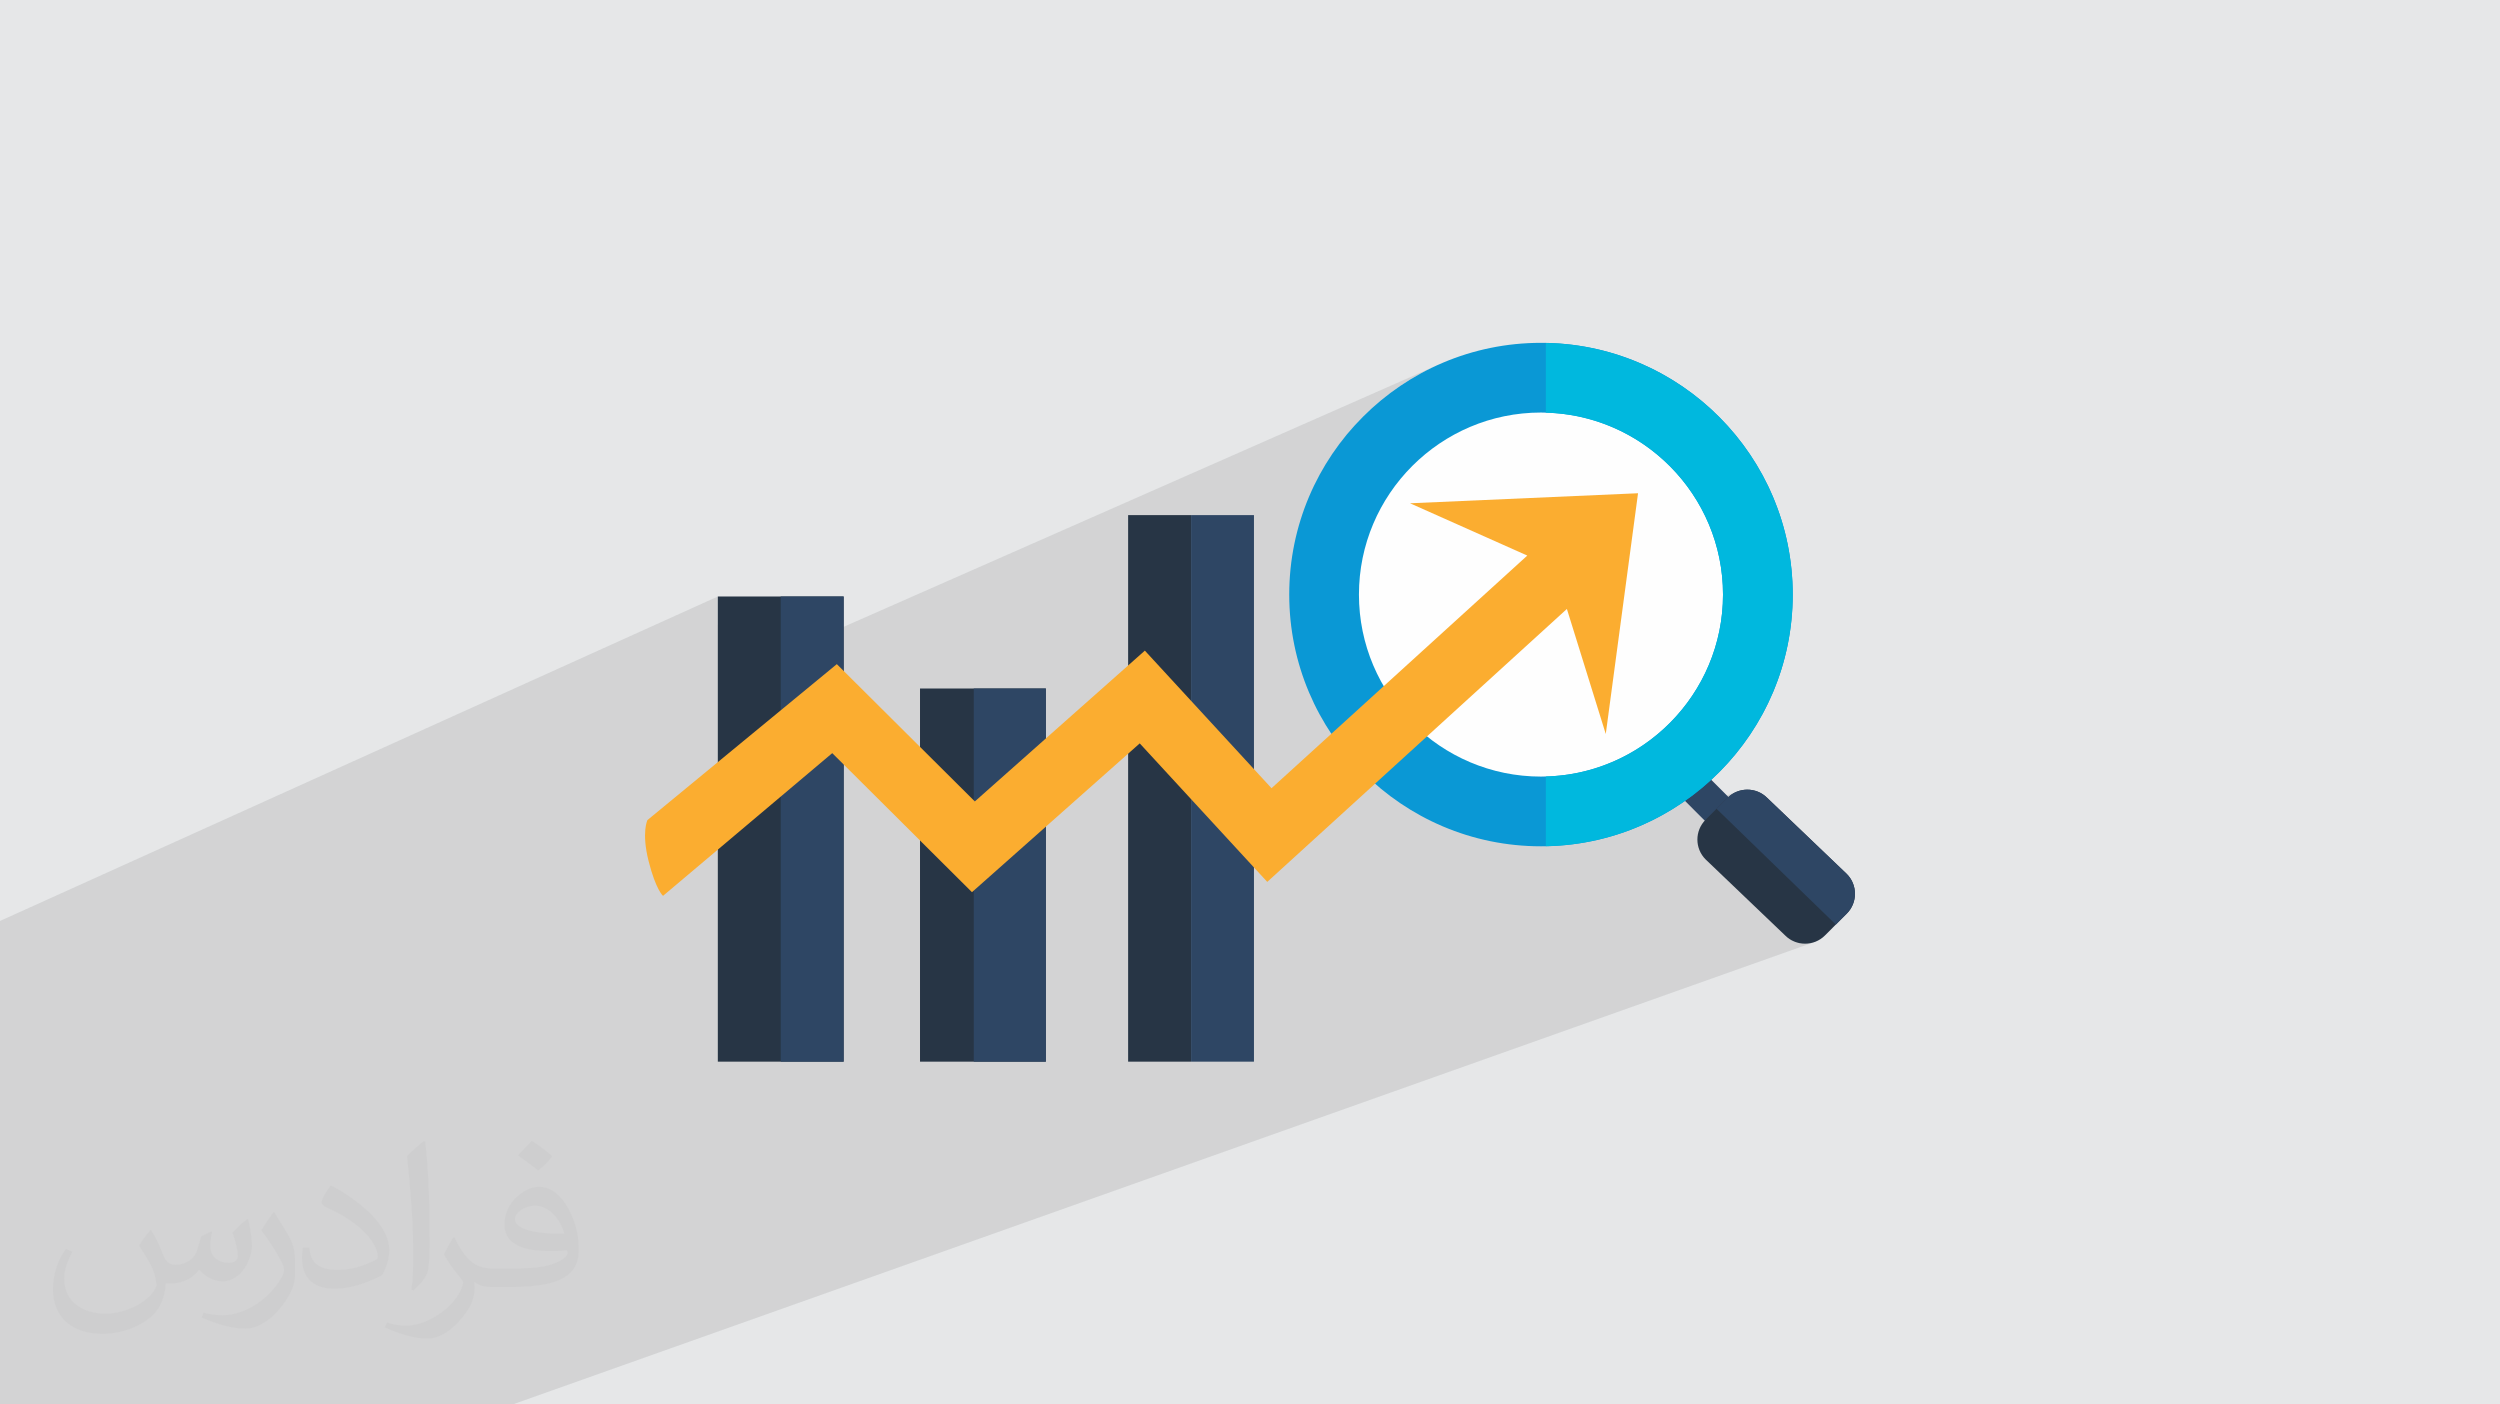 <?xml version="1.0" encoding="UTF-8"?>
<!DOCTYPE svg PUBLIC "-//W3C//DTD SVG 1.1//EN" "http://www.w3.org/Graphics/SVG/1.1/DTD/svg11.dtd">
<!-- Creator: CorelDRAW 2020 (64-Bit) -->
<svg xmlns="http://www.w3.org/2000/svg" xml:space="preserve" width="94.192mm" height="52.917mm" version="1.1" style="shape-rendering:geometricPrecision; text-rendering:geometricPrecision; image-rendering:optimizeQuality; fill-rule:evenodd; clip-rule:evenodd" viewBox="0 0 9404.92 5283.66" xmlns:xlink="http://www.w3.org/1999/xlink" xmlns:xodm="http://www.corel.com/coreldraw/odm/2003">
 <defs>
  <style type="text/css">
   <![CDATA[
    .fil0 {fill:#E6E7E8}
    .fil3 {fill:#FEFEFE}
    .fil7 {fill:#00B8DE;fill-rule:nonzero}
    .fil6 {fill:#0A98D5;fill-rule:nonzero}
    .fil4 {fill:#273545;fill-rule:nonzero}
    .fil5 {fill:#2E4664;fill-rule:nonzero}
    .fil8 {fill:#FBAD30;fill-rule:nonzero}
    .fil2 {fill:#373435;fill-opacity:0.031}
    .fil1 {fill:#2B2A29;fill-opacity:0.102}
   ]]>
  </style>
 </defs>
 <g id="Layer_x0020_1">
  <polygon class="fil0" points="-0,0 9404.92,0 9404.92,5283.66 -0,5283.66 "/>
  <polygon class="fil1" points="-0,4284.15 -0,4276.69 -0,4266.62 -0,4261.61 -0,4163.78 -0,4150.28 -0,4148.99 -0,4123.93 -0,4073.1 -0,3992.83 -0,3915.19 -0,3889.48 -0,3871.82 -0,3835.39 -0,3800.92 -0,3756.78 -0,3560.65 -0,3464.57 2700.42,2243.98 2700.42,2350.08 2937.09,2243.98 2937.09,2462.4 5428.85,1364.27 5386.91,1383.27 5346.09,1404.2 5306.43,1427.03 5267.99,1451.69 5230.85,1478.12 5195.07,1506.26 5160.69,1536.04 5127.78,1567.42 5096.39,1600.33 5090.03,1607.67 5815.48,1290.17 5863.33,1292.28 5910.56,1296.76 5957.09,1303.52 6002.87,1312.51 6047.84,1323.68 6091.94,1336.97 6135.11,1352.31 6177.31,1369.67 6218.46,1388.96 6258.51,1410.15 6297.4,1433.15 6335.07,1457.93 6371.47,1484.43 6406.55,1512.59 6440.23,1542.34 6472.46,1573.64 6503.19,1606.41 6532.36,1640.62 6559.91,1676.18 6585.78,1713.06 6609.9,1751.19 6632.25,1790.52 6652.73,1830.98 6671.3,1872.52 6687.9,1915.08 6702.48,1958.6 6714.98,2003.04 6725.34,2048.32 6733.49,2094.38 6739.39,2141.19 6742.96,2188.66 6744.17,2236.75 6742.96,2284.85 6739.39,2332.33 6733.49,2379.13 6725.34,2425.2 6714.98,2470.48 6702.48,2514.91 6687.9,2558.44 6671.3,2601 6652.73,2642.55 6632.25,2683.01 6609.9,2722.34 6585.78,2760.47 6559.91,2797.35 6532.36,2832.92 6503.19,2867.12 6472.46,2899.9 6440.23,2931.19 6406.55,2960.95 6371.47,2989.09 6338.81,3012.87 6366.94,3041 6533.59,2978.36 6524.21,2982.7 6515.21,2988.03 6506.65,2994.3 6498.62,3001.55 6457.52,3042.62 6906.36,3478.15 6740.19,3537.36 6741.41,3538.09 6750.79,3542.44 6760.46,3545.81 6770.36,3548.23 6780.41,3549.68 6790.54,3550.16 6800.66,3549.68 6810.72,3548.23 6820.62,3545.81 6830.3,3542.44 1927.96,5283.66 1839.28,5283.66 1775.59,5283.66 1183.45,5283.66 974.14,5283.66 864.26,5283.66 764.78,5283.66 627.31,5283.66 533.33,5283.66 491.01,5283.66 477.22,5283.66 421.69,5283.66 400,5283.66 385.39,5283.66 384.91,5283.66 251.18,5283.66 243.38,5283.66 231.21,5283.66 72.35,5283.66 64.06,5283.66 -0,5283.66 -0,5283.27 -0,5239.06 -0,5213.8 -0,5201.39 -0,5201.32 -0,5166.9 -0,5161.45 -0,5159.98 -0,5132.1 -0,5107.91 -0,5049.06 -0,4867.75 -0,4817.76 -0,4678.53 -0,4553.98 -0,4522.55 -0,4464.83 -0,4406.73 -0,4368.78 "/>
  <path class="fil2" d="M568.51 4627.69c17.95,27.21 29.6,53.36 40.96,82.43 8.45,16.91 12.93,48.09 52.57,48.09 11.61,0 28.28,-3.42 43.06,-11.61 16.63,-8.73 29.32,-21.94 35.94,-42l15.85 -53.36 38.57 -19.02 2.64 2.64c-5.27,20.09 -6.59,39.36 -6.59,54.43 0,44.63 38.57,61.56 69.22,61.56 17.95,0 34.09,-8.73 34.09,-25.11 0,-21.13 -8.98,-57.06 -20.62,-89.29 17.95,-17.95 35.94,-35.94 56.53,-50.47l3.17 1.6c8.98,38.04 14,75.56 14,100.66 0,24.57 -10.83,51.79 -19.81,69.49 -18.49,34.87 -51.25,62.62 -90.87,62.62 -30.1,0 -63.65,-15.07 -86.66,-43.06l-1.32 0c-21.66,26.96 -55.22,51.25 -108.86,51.25l-16.63 0c-2.64,35.41 -10.29,60.49 -21.94,82.95 -31.95,62.34 -126.81,106.47 -216.1,106.47 -124.17,0 -186.51,-71.59 -186.51,-166.96 0,-58.91 19.27,-113.6 48.88,-152.42l24.29 10.04c-18.49,35.41 -30.91,68.68 -30.91,101.45 0,89.29 72.66,131.83 156.4,131.83 77.68,0 173.83,-49.41 191.28,-106.72 -6.59,-62.62 -30.1,-91.93 -66.04,-148.99 10.83,-19.02 24.83,-38.04 42.28,-58.38l3.17 0 0 0 0 0 -0.02 -0.09zm1432.13 -336.04c26.15,16.39 51.79,35.66 76.87,57.85 -14,19.81 -31.45,37.79 -53.11,53.64 -25.11,-20.34 -50.19,-37.79 -75.84,-56.27 17.42,-19.55 34.62,-38.29 52.04,-55.22l0 0 0 0 0 0 0 0 0 0 0.03 0zm13.47 244.11c-42.28,0 -76.87,27.75 -76.87,48.34 0,44.13 84.53,57.85 185.72,57.31 -12.68,-51.79 -57.06,-105.68 -108.86,-105.68l0.01 0.03zm-94.86 236.19c54.96,0 103.04,-1.6 139.74,-10.83 40.96,-10.29 75.56,-30.91 75.56,-45.17 0,-3.7 0,-8.19 -1.32,-11.89 -22.98,2.11 -49.41,2.11 -72.38,2.11 -74.49,0 -131.55,-16.91 -154.02,-58.66 -5.55,-11.61 -9.51,-24.57 -9.51,-39.36 0,-40.43 17.42,-79.79 48.09,-107 25.61,-22.45 53.89,-36.44 82.67,-36.44 52.04,0 93.51,41.75 122.57,107.54 15.85,35.94 26.68,77.4 26.68,129.72 0,34.87 -9.51,64.19 -31.17,85.85 -40.43,39.11 -114.92,53.89 -229.04,53.89l-51.79 0 0 0 -13.47 0c-28.28,0 -48.62,-5.02 -64.72,-17.42l-2.64 0c0.79,6.59 1.32,12.93 1.32,19.02 0,25.61 -8.45,58.38 -25.61,84.53 -50.72,75.3 -105.68,108.04 -153.24,108.04 -48.09,0 -107,-18.49 -160.11,-42.54l9.51 -18.49c17.17,7.13 40.96,11.89 73.7,11.89 85.85,0 198.66,-82.43 212.66,-163 -3.17,-6.59 -8.98,-15.32 -17.17,-24.57 -25.11,-29.85 -40.96,-54.68 -55.75,-80.83 12.68,-25.11 24.29,-45.17 35.13,-63.4l4.49 -0.53c36.72,74.77 69.99,117.55 144.23,117.55l11.61 0 0 0 53.89 0 0 0 0 0 0 0 0 0 0 0 0.09 0.01zm-371.98 79c6.34,-34.34 6.87,-72.91 6.87,-108.86l0 -53.36c0,-99.6 -12.68,-244.36 -22.98,-338.68 17.95,-19.27 43.06,-42 62.87,-57.31l5.81 1.6c13.47,118.62 16.63,256 16.63,383.06 0,33.3 -1.32,65.79 -4.49,89.55 -1.85,30.1 -19.27,52.83 -56.53,87.7l-8.19 -3.7zm-382.8 -157.19c1.85,46.77 24.83,83.49 105.15,83.49 49.93,0 92.19,-12.93 138.96,-35.13 8.45,-3.7 12.93,-8.73 12.93,-12.93 0,-29.32 -22.45,-68.15 -60.23,-103.55 -36.72,-33.3 -85.34,-62.62 -130.76,-82.18 -15.6,-6.59 -20.62,-13.47 -20.62,-20.09 0,-13.47 17.95,-41.75 32.77,-62.09l5.02 -0.53c52.04,27.21 110.17,67.64 153.24,112.53 39.11,41.47 63.4,83.49 63.4,129.19 0,33.81 -10.29,65.51 -26.96,95.11 -57.06,28.79 -117.83,50.72 -178.06,50.72 -73.17,0 -123.1,-34.34 -123.1,-114.92 0,-8.73 0,-22.19 3.17,-39.64l25.11 0 0 0 0 0 0 0 0 0 0 0 -0.02 0zm-132.37 -132.9l45.45 73.45c16.63,27.21 32.23,56.81 32.23,103.55l0 59.7c0,48.34 -30.91,100.13 -80.83,151.38 -39.11,34.62 -73.7,49.41 -105.68,49.41 -47.55,0 -101.98,-14.79 -164.85,-41.75l7.13 -18.49c19.81,5.27 42.79,9.77 71.06,9.77 90.36,-0.53 182.8,-66.57 225.08,-147.15 5.02,-9.26 6.87,-17.95 6.87,-24.04 0,-9.26 -5.02,-19.55 -8.98,-28.79 -22.98,-43.31 -48.62,-82.95 -76.87,-119.68 14.79,-23.25 29.6,-45.7 45.7,-67.9l3.7 0.53 0 0 0 0 0 0 0 0 0 0 -0.02 0.01z"/>
  <g id="_2686190642864">
   <ellipse class="fil3" cx="5834.61" cy="2280.33" rx="815.26" ry="827.88"/>
   <polygon class="fil4" points="2700.42,2243.98 2700.42,3993.91 3173.77,3993.91 3173.77,2243.98 "/>
   <polygon class="fil5" points="2937.09,2243.98 2937.09,3993.91 3173.77,3993.91 3173.77,2243.98 "/>
   <polygon class="fil4" points="4243.97,1937.83 4243.97,3993.92 4480.69,3993.92 4480.69,1937.83 "/>
   <polygon class="fil5" points="4480.69,1937.83 4480.69,3993.92 4717.35,3993.92 4717.35,1937.83 "/>
   <polygon class="fil4" points="3461.07,2590.14 3461.07,3993.92 3934.43,3993.92 3934.43,2590.14 "/>
   <polygon class="fil5" points="3934.43,3993.92 3934.43,2590.14 3663.26,2590.14 3663.26,3993.92 "/>
   <polygon class="fil5" points="6231.01,2905.03 6442.66,3116.73 6531.71,3027.62 6319.97,2816.07 "/>
   <path class="fil4" d="M6648.07 3001.55c-41.23,-41.22 -108.17,-41.22 -149.44,0l-82.14 82.11c-41.27,41.32 -41.27,108.2 0,149.46l299.39 286.17c41.18,41.17 108.15,41.17 149.36,0l82.16 -82.21c41.23,-41.2 41.23,-108.25 0,-149.41l-299.33 -286.12z"/>
   <path class="fil5" d="M6648.07 3001.55c-41.23,-41.22 -108.17,-41.22 -149.44,0l-41.15 41.03 448.89 435.58 41.03 -41.08c41.23,-41.2 41.23,-108.25 0,-149.41l-299.33 -286.12z"/>
   <path class="fil6" d="M5112.3 2236.75c0,-377.58 307.21,-684.79 684.84,-684.79 377.58,0 684.74,307.21 684.74,684.79 0,377.57 -307.16,684.74 -684.74,684.74 -377.63,0 -684.84,-307.17 -684.84,-684.74zm-262.22 0c0,522.18 424.85,947.02 947.07,947.02 522.18,0 947.03,-424.84 947.03,-947.02 0,-522.2 -424.85,-947.02 -947.03,-947.02 -522.22,0 -947.07,424.82 -947.07,947.02z"/>
   <path class="fil7" d="M5815.48 2921.1c369.06,-9.79 666.41,-312.91 666.41,-684.34 0,-371.43 -297.35,-674.54 -666.41,-684.33l0 -262.25c513.71,9.88 928.69,430.51 928.69,946.59 0,516.09 -414.98,936.77 -928.69,946.57l0 -262.22z"/>
   <path class="fil8" d="M6162.28 1855.56l-857.85 37.74 441.17 196.73 -962.21 875.15 -476.48 -517.57 -639.61 567.34 -519.18 -516.52 -712.45 586.66c0,0 -23.01,45.96 4.34,154.31 27.34,108.32 54.23,130.79 54.23,130.79l636.64 -536.93 525.65 523.06 631.13 -559.76 479.74 521.08 1127.2 -1026.8 146.28 470.43 121.4 -905.72z"/>
  </g>
 </g>
</svg>